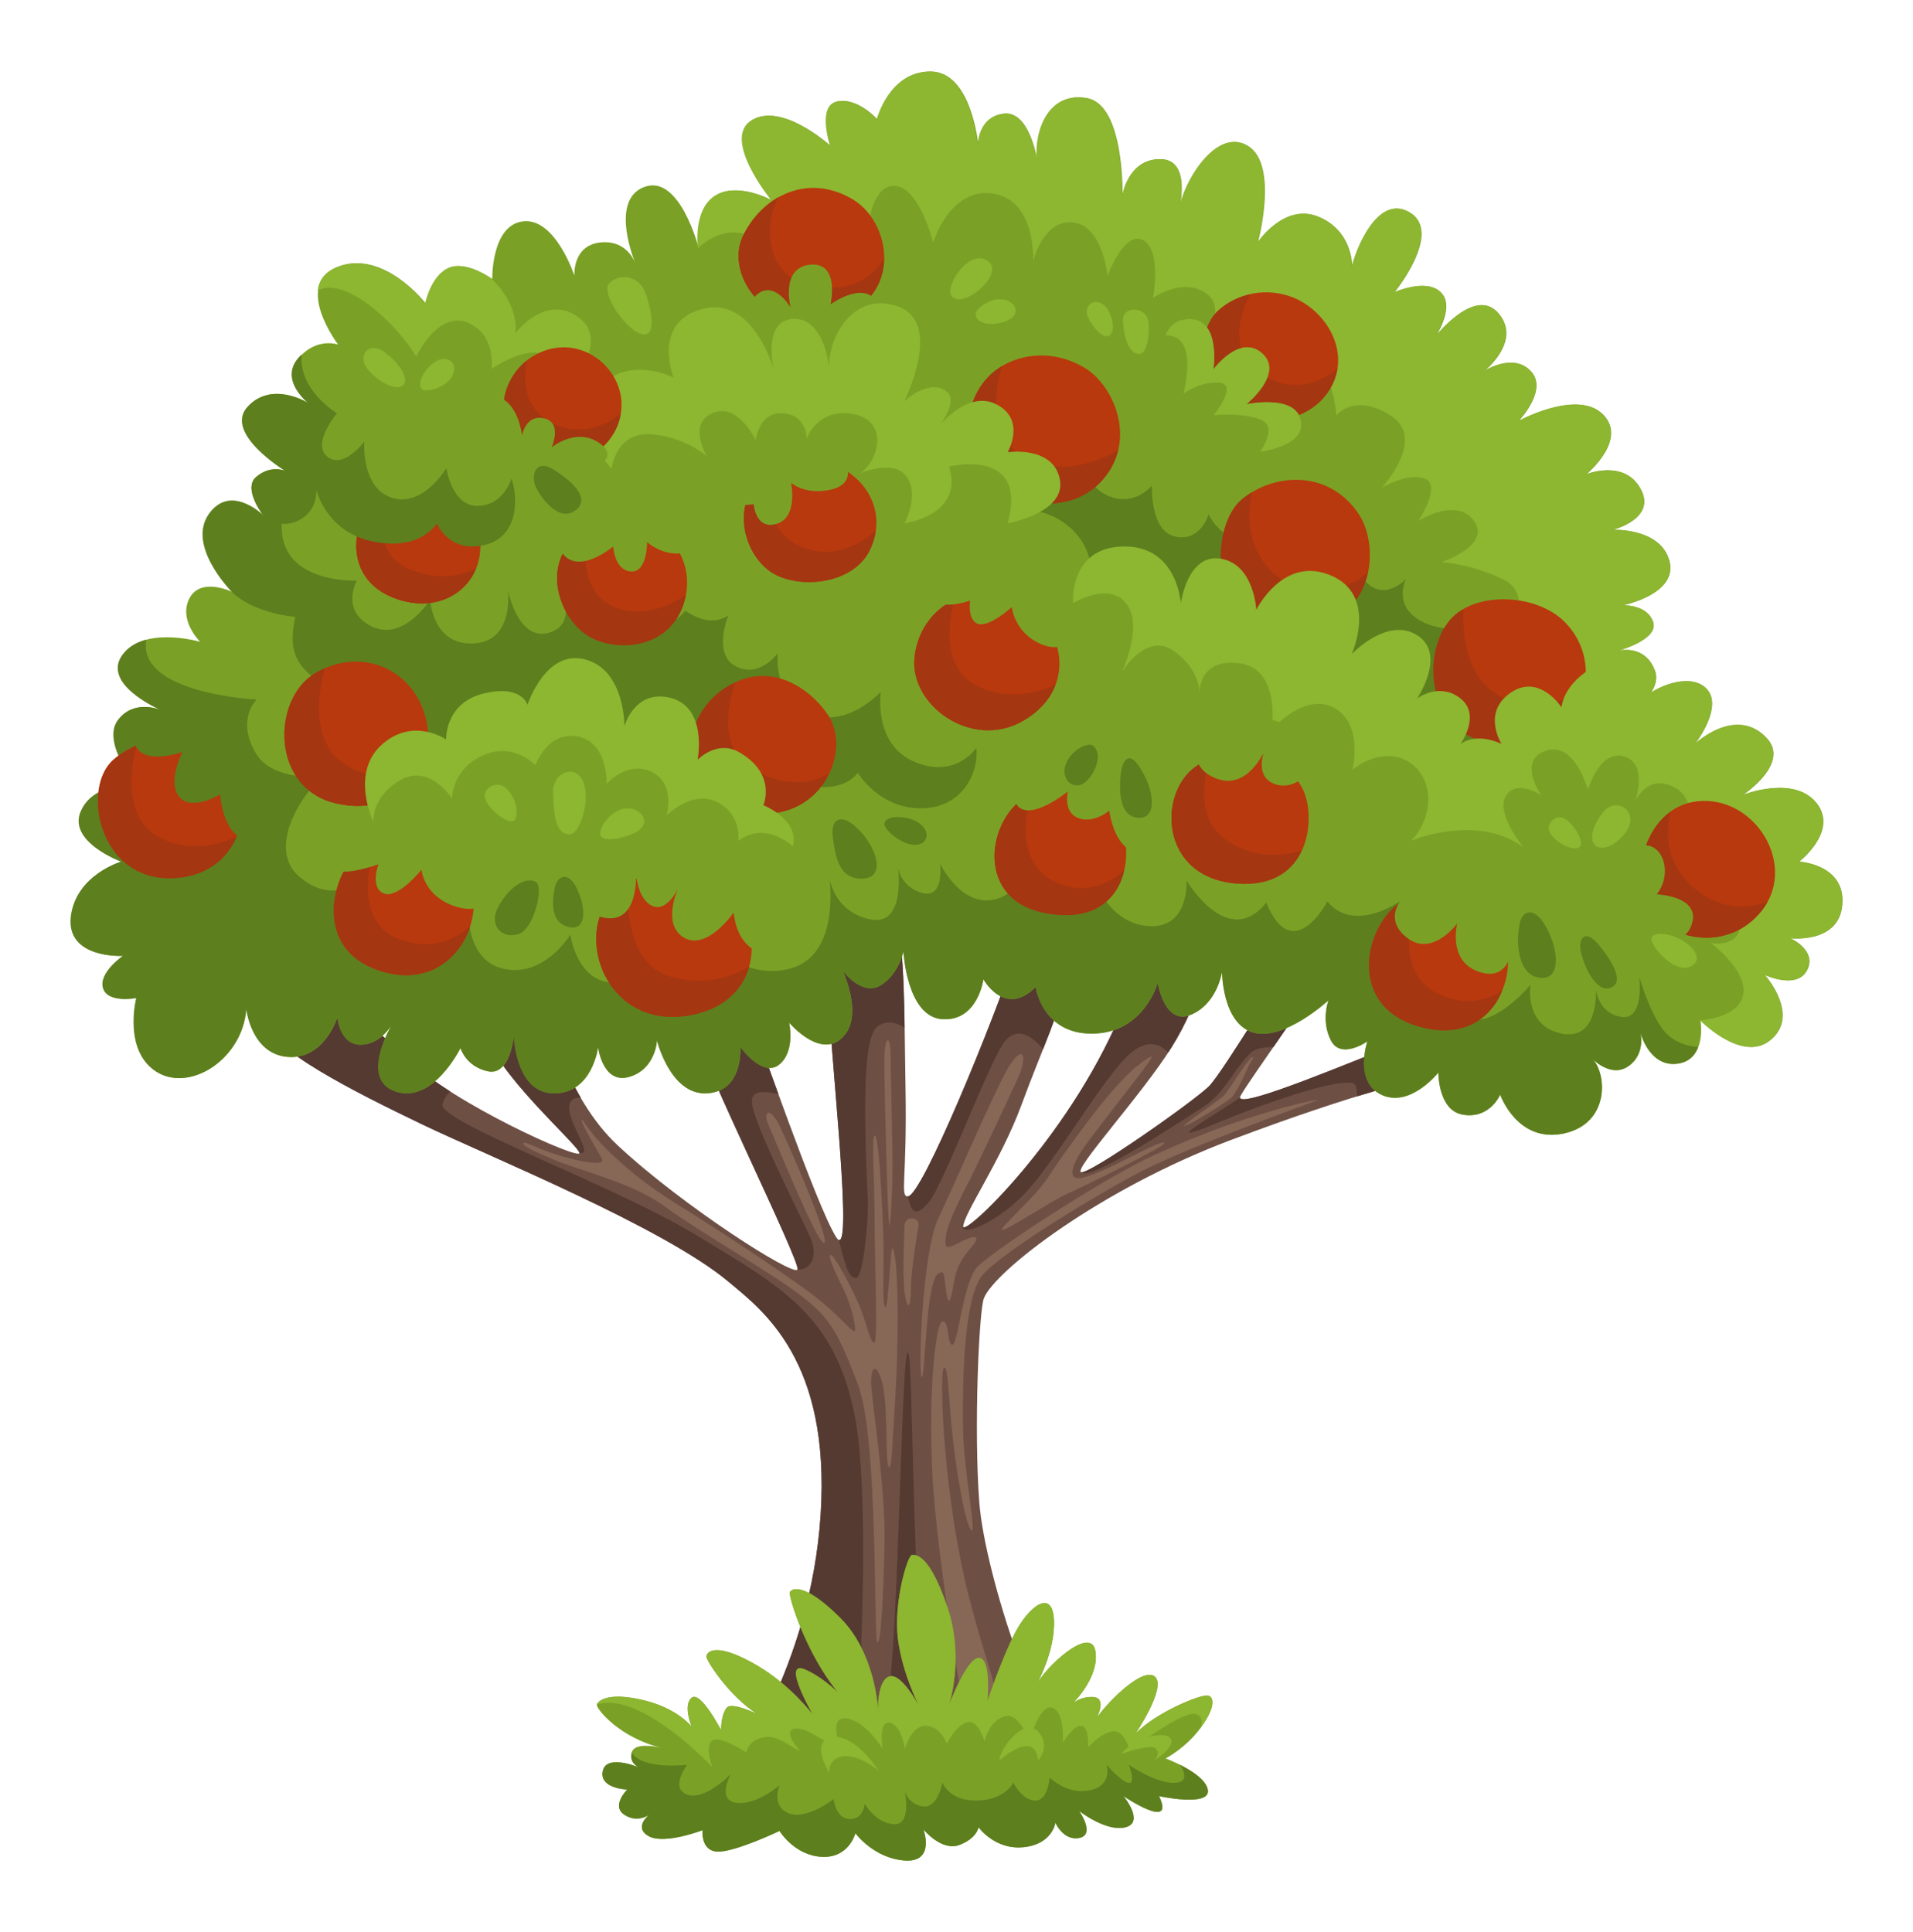 <?xml version="1.0" encoding="utf-8"?>
<!-- Generator: Adobe Illustrator 28.0.0, SVG Export Plug-In . SVG Version: 6.00 Build 0)  -->
<svg version="1.1" xmlns="http://www.w3.org/2000/svg" xmlns:xlink="http://www.w3.org/1999/xlink" x="0px" y="0px"
	 viewBox="0 0 2239.6 2262.2" style="enable-background:new 0 0 2239.6 2262.2;" xml:space="preserve">
<style type="text/css">
	.st0{fill:#6E4F44;}
	.st1{fill:#553A32;}
	.st2{fill:#876756;}
	.st3{fill:#7AA126;}
	.st4{fill:#8DB631;}
	.st5{fill:#5D7F1E;}
	.st6{fill:#B8390D;}
	.st7{fill:#A43611;}
</style>
<g>
	<g>
		<path class="st0" d="M1660.9,1264.1c0,0-65,12.3-219.5,70.5c-154.6,58.2-277.1,153.9-289.5,185.3c-5.9,15-11.9,154.8-5.4,239.2
			c6.5,84.4,71.8,283.2,115.8,305.3c44,22.1-56,55.9-187.2,63.7c-131.2,7.8-224.7-36.4-222.1-44.2c2.6-7.8,96.1-129.9,107.8-310.5
			c11.7-180.6-67.6-239.1-107.9-272.8c-76.6-64.1-280.9-146.8-359.3-184.5c-78.4-37.7-180-88.6-181.2-119.6
			c-1.2-31.1,48.2-48.7,48.2-48.7s66.3,42.3,117.6,93c51.3,50.7,200.9,118.2,200.1,109.1c-0.8-9.1-104-98.7-108.9-142.9
			c-4.9-44.2,70.4-20.8,70.4-20.8s22.2,97.6,83.1,154.6c76.4,71.4,207,154.6,210.7,145.5c3.7-9.1-114.5-246.7-117.1-274
			c-2.6-27.4,51.2-44.2,60.7-23.5c9.5,20.8,78.5,223.4,101.8,259.8c23.3,36.4-10.3-238.6-9.6-302.6c0.7-64,40.6-115,66-97.8
			c25.4,17.2,22.8,119.8,24.7,226.3c1.9,106.5-6.6,125.6,2.6,126.3c16.3,1.1,101.6-208.5,125.9-282.8c19.3-58.9,65-7.6,57.6,32.9
			c-7.5,40.5-24,71.4-50.5,143.1c-24,65.1-67.6,127.1-68,142c-0.3,13.2,121.4-101.5,183.6-247.2c47.9-112.4,67-117.6,89.4-101
			c22.4,16.6,5.8,82.8-29.3,138.7c-35.1,55.9-114.3,142-105.8,145.9c8.6,3.9,132.8-83.6,149.7-100.5
			c16.9-16.9,93.1-145.6,111.7-166.9c18.6-21.3,29,20.8,8.4,54.6c-20.6,33.8-83.8,120.5-83.8,125.4c0,14.1,143-47.4,181.1-61.1
			C1670.9,1210.1,1667.6,1263.3,1660.9,1264.1z"/>
		<path class="st1" d="M360.5,1147.7c0,0,66.3,42.3,117.6,93c12,11.8,29.3,24.6,48.9,37.1c-4,4.1-7.4,8.9-8.9,14.9
			c-5.2,20.8,198.4,93.5,298.4,154.2c100,60.6,160.5,93.5,184,209.6c21.3,105.3,3.8,409.6-8.3,469.8
			c-85.8-8.7-141.3-36.4-139.3-42.4c2.6-7.8,96.1-129.9,107.8-310.5c11.7-180.6-67.6-239.1-107.9-272.8
			c-76.6-64.1-280.9-146.8-359.3-184.5c-78.4-37.7-180-88.6-181.2-119.6C311.2,1165.3,360.5,1147.7,360.5,1147.7z"/>
		<path class="st1" d="M678.3,1349.8c-0.8-9.1-104-98.7-108.9-142.9c-4.9-44.2,70.4-20.8,70.4-20.8s11.5,50,40.3,99.4
			c-6.5-0.7-12.2,0.9-13.5,8.5C663.2,1313.4,696.7,1353.8,678.3,1349.8z"/>
		<path class="st1" d="M880.3,1287.4c-2.7,22.1,63.6,147.7,70.1,165.9c6.5,18.2-1.3,34.1-16.7,32.9c3.7-9.1-114.5-246.7-117.1-274
			c-2.6-27.4,51.2-44.2,60.7-23.5c3.9,8.5,17.6,47.1,34.1,92.5C896.7,1277.4,881.6,1276.4,880.3,1287.4z"/>
		<path class="st1" d="M1026.4,1202.6c-22.4,19.1-10.3,186.2-10.3,208.7c0,22.5-5.7,85.1-13.9,84.9c-7-0.2-10.7-5.7-20.1-44.4
			c16.6,4.4-13.5-245.2-12.8-305.7c0.7-64,40.6-115,66-97.8c19.5,13.2,22.5,77.3,23.7,154.7
			C1049,1196.9,1036.8,1193.7,1026.4,1202.6z"/>
		<path class="st1" d="M1062.7,1400.7c16.3,1.1,101.6-208.5,125.9-282.8c19.3-58.9,65-7.6,57.6,32.9c-4.7,25.4-12.9,47.1-25,77.5
			c-6.7-7.5-28.4-32.6-46.5-6.7c-18.2,26-71,167.1-87.5,186.2C1070.7,1426.9,1066.9,1417.9,1062.7,1400.7z"/>
		<path class="st1" d="M1311.3,1188.7c47.9-112.4,67-117.6,89.4-101c22.4,16.6,5.8,82.8-29.3,138.7c-1.2,1.9-2.6,3.9-3.8,5.9
			c-10.2-11-24.6-14.7-42.3-0.7c-31.2,24.7-90.9,131.2-127.3,167.6c-36.4,36.4-73.5,47.3-70.3,36.8
			C1127.5,1449.2,1249.2,1334.5,1311.3,1188.7z"/>
		<path class="st1" d="M1411,1294.4c-22.5,14.7-137.3,90.9-145.3,77.9c8.6,3.9,132.8-83.6,149.7-100.5
			c16.9-16.9,93.1-145.6,111.7-166.9c18.6-21.3,29,20.8,8.4,54.6c-9.4,15.4-27.5,41.6-44.5,66.2c-11,0.3-20.5,1.9-25.4,5.9
			C1449.2,1245,1433.5,1279.7,1411,1294.4z"/>
		<path class="st1" d="M1392,1325.6c0-3.5,41.6-27.7,59.8-40.7c0,14.1,143-47.4,181.1-61.1c38.1-13.7,34.8,39.5,28,40.3
			c0,0-22.4,4.3-71.8,19.4c-1.8-9.7,0-14.2-6.6-15.5c-21.6-4.4-102.2,24.8-130.8,36C1423.2,1315.2,1392,1329,1392,1325.6z"/>
		<path class="st1" d="M1000.5,1881.1c0,0,18.7,129.9,34.9,118.2c16.2-11.7,19.1-415.5,27.3-415.7c4-0.1,4.5,81.8,7.1,162.4
			c2.6,80.5,7.8,292.3,32.5,355.9c3.3,8.5,6.6,16.1,9.9,23c-12.1,1.2-24.5,2.2-37.2,3c-51.6,3.1-97.2-1.9-133.6-9.6
			C963,2064.4,1000.5,1881.1,1000.5,1881.1z"/>
		<path class="st2" d="M1103.1,1547.2c8.4-2.3,5.4,27,11.6,27.3c6.8,0.3,11.1-63,27-88.2c10.2-16.1,148.3-104.8,201.1-129.9
			c0,0,53.1-25.7,112.2-45.2c59.1-19.5,92.4-24.9,86.8-22.8c-40.7,15-160.3,58.8-210.4,85.5c-59.6,31.8-169,99.2-183.7,122.4
			c-20.2,32-21,129-20.2,177.1c0.7,48.1,16.4,124.7,9.5,118.2c-6.8-6.5-17.2-66.7-21.9-110.9c-4.7-44.2-5.1-85.3-10.3-78.8
			c-5.2,6.5-0.9,156.1,32.8,280c29.7,108.7,60.7,190.2,50.3,195.4c-10.4,5.2-37.7,14.3-46.3-13c-8.6-27.3-45-233.8-50.2-341.2
			C1086.8,1626,1095.7,1549.2,1103.1,1547.2z"/>
		<path class="st2" d="M1461.3,1248.9c0,0-12.6,29.9-19.9,36.4c-7.4,6.5-52.8,34.6-55,32.9c-2.2-1.7,42-29.9,47.6-36.8
			c5.6-6.9,27.3-41.6,31.6-43.3C1470,1236.4,1464.3,1242,1461.3,1248.9z"/>
		<path class="st2" d="M1335.3,1256.7c0,0-57.2,73.6-66,86.2c-8.8,12.6-18.7,30.4-11.1,35.5c13.4,8.9,104.2-48,104.8-40
			c0.3,4.4-97.9,52.5-113.9,59.5c-16,6.9-72.3,44-75.8,41.9c-3.5-2.1,38.6-38.2,52.8-60.1c12.6-19.4,72.3-106,105.2-131.6
			C1353.2,1231.1,1353,1233.2,1335.3,1256.7z"/>
		<path class="st2" d="M1192.6,1260.2c-4.7,11.1-45.8,98.2-56.2,119s-34.4,63.8-28.6,79.7c2.4,6.6,35.7-19.1,35.1-7.8
			c-0.4,6.7-20.5,20.1-25,45c-4,22.1-7.2,41.4-10.7,12.1c-2.3-18.8-2-20-8.1-17.5c-15.6,6.3-15.8,125.8-20.1,121.5
			c-4.3-4.3,0.8-146.8,19.5-185.8c17.5-36.4,59-133.9,79.2-171.6C1195,1222.5,1204.7,1231.6,1192.6,1260.2z"/>
		<path class="st2" d="M1042.7,1234.9c0,15.6,2.1,103.3,2.2,127.3c0.1,24-1.8,72.7-3.7,72.3c-1.9-0.4-6.2-165.8-5.8-195.1
			C1035.8,1210.2,1042.7,1212.2,1042.7,1234.9z"/>
		<path class="st2" d="M1075.4,1434.9c0,0-8.9,50-8.9,74c0,24-4.5,26-7.5,4.5c-2.9-21.4,0-74.7,0-78.6
			C1059.1,1422.6,1077.2,1424.7,1075.4,1434.9z"/>
		<path class="st2" d="M1045.2,1461.5c7.2,13,6.8,114.3,3.1,171.5c-3.7,57.2-3.9,89-8,84.4c-4.1-4.5-0.3-76-8-100.7
			c-7.8-24.7-13.6-13.6-12.3,6.5c1.3,20.1,16.8,122.1,15.6,181.9c-1.3,59.8-4,119.7-8.5,117.7c-4.5-1.9,1.4-238.6-22.6-301.6
			c-24-63-33.1-77.9-66.3-103.9c-33.1-26-122.1-76.6-159.8-104.6c-37.7-27.9-100-42.2-129.3-54.6c-29.2-12.3-37.7-17-36.4-19.9
			c1.3-2.9,17.8,8.2,48.8,16.6c31,8.4,46,8.4,43.4,2.6c-2.6-5.8-24.7-41.6-24-46.1c0.6-4.5,5.2,13,40.3,44.8
			c35.1,31.8,57.2,44.8,90.3,65.6c33.1,20.8,99.1,64.1,134.2,89.9c36.1,26.5,49.4,46.8,54.6,46.8c2.9,0-2.4-26.6-11.4-45.9
			c-7-14.8-20.1-39.9-16.7-43.3c2.6-2.6,21.4,31.6,32,55c10.7,23.6,12.6,43.9,19.1,48.1c4.8,3.1,0.6-101.2,0.6-146
			c0-44.8-3.9-95.4,0-96.8c4.4-1.5,8.2,60.8,10.1,114c1.5,42-2,85.9,2.7,86.7C1040.2,1531,1042.4,1456.6,1045.2,1461.5z"/>
		<path class="st2" d="M913.5,1319.9c15.9,33.4,59.8,136.4,51.1,135.5c-8.7-0.9-56.7-120.2-64.5-137.2
			C892.3,1301.3,901,1293.5,913.5,1319.9z"/>
	</g>
	<g>
		<path class="st3" d="M144.4,1119.2c0,0-28.6,19.5-23.4,37.6c5.1,18.2,38.9,11.7,38.9,11.7s-13.7,52.3,15.6,80.1
			c38.1,36.5,109.2-4.7,113.1-68.4c0,0,5.1,53.3,48.1,57.2c42.9,3.9,58.5-46.8,58.5-46.8s2.6,33.8,28.5,32.5
			c17.5-0.9,29.1-14,34.8-22.6c-9.9,18-31.2,64.7,4.2,77.2c44.2,15.6,76.6-50.7,76.6-50.7s6.5,22.1,32.5,27.4
			c26,5.1,29.9-42.9,29.9-42.9s1.3,68.4,46.8,68.6c45.5,0.2,51.9-54.4,51.9-54.4s5.3,44.2,36.4,35.1c31.2-9.1,32.5-42.9,32.5-42.9
			s15.6,64.5,58.5,62.2c42.9-2.3,38.9-54.4,38.9-54.4s26.1,36.4,45.5,20.8c19.5-15.6,11.7-49.3,11.7-49.3s33,39.4,58.5,20.7
			c30.7-22.3,6.1-77.3,4.1-81.6c2.1,2.8,22.8,29.1,43.3,18c21.5-11.7,28.1-40.2,28.1-40.2s3.9,76.6,45.5,79.2
			c41.5,2.7,48.1-46.8,48.1-46.8s24.7,45.5,61,9.1c0,0,7.8,55.9,67.6,54.6c59.7-1.3,75.3-59.7,75.3-59.7s7.8,50.6,38.9,37.6
			c31.2-13,36.5-50.6,36.5-50.6s0,61,36.4,71.4c36.4,10.4,88.3-37.8,88.3-37.8s-9.1,23.4,2.6,46.8c11.7,23.4,42.9,1.4,42.9,1.4
			s-16,46.8,16,62.3c32.6,15.8,64.8-23,67.1-25.8c0,2,0.4,44.1,28.2,49.2c31.9,5.8,44.2-23.4,44.2-23.4s19.9,57.2,74.5,45.5
			c53.2-11.5,50.7-68.6,33.8-87.1c5,4.9,23.7,20.7,41.5,8.5c18.8-13,15.3-34.8,14.4-38.9c1.6,5.5,12.9,40.5,44.1,35.7
			c33.8-5.3,26-50.7,26-50.7s48.3,49.5,81,23.9c36.5-28.5-3.7-74.9-5.5-76.9c2.7,1.2,38.9,17.1,49.9-6.7
			c10.6-22.8-20.2-36.4-20.2-36.4s61.1,7.4,61.1-44.2c0-42.8-50.7-45.4-50.7-45.4s44.3-34.3,22.1-66.3c-24.6-35.5-83.8-13.4-88-11.8
			c3.4-2.3,54.6-37.3,28.3-66.2c-34.4-37.5-80.2,2.7-84.2,6.3c2.7-3.6,32.4-43.6,13.8-64c-15-16.4-45.2-8.7-65.6,4.2
			c5-7.5,8.2-16.4,4.8-25.8c-10.9-29.6-38.8-24.4-42.8-23.5c4.9-1.4,47.2-14,40.6-33.6c-6.9-20.8-35.4-19.5-35.4-19.5
			s64.9-13,54.5-52c-10.4-38.9-66.2-36.4-66.2-36.4s51.9-13,32.4-48.1c-18.1-32.9-58.1-18.9-63.1-17.1c4.7-4.1,47.2-41.7,19.1-69.9
			c-28.6-28.6-92.7,4.4-98.4,7.5c3.4-3.9,33.6-37.4,13.9-58.2c-19.6-20.9-51.1-2.1-54.2-0.2c3.9-3.2,42.7-36.4,16.6-67.2
			c-25.4-30.3-67.6,19.3-73.4,26.4c3.4-5.5,21.3-35.8,5.8-51.1c-16.8-17-54.5,0-54.5,0s57.2-70.2,18.1-93.5
			c-38.9-23.4-64.9,49.3-67.5,63.6c0,0,1.3-41.6-39-58.5c-40.2-16.8-71.4,29.9-71.4,29.9s24.7-91-11.7-113.1
			c-34-20.7-70.3,33.7-79.2,68.5c2.8-15.7,6.3-53-23.5-53c-37.6,0-44.1,42.9-44.1,42.9s2.6-106.5-41.6-114.3
			c-44.2-7.8-61,36.4-58.5,71.4c0,0-9.1-57.2-38.9-53.2c-29.9,3.9-29.9,36.4-29.9,36.4s-7.8-85.8-55.9-85.8s-62.3,55.9-62.3,55.9
			s-23.4-26-46.8-20.8c-22.6,5-8.9,48.8-8,51.9c-2.9-2.7-58-51.3-92.1-29.8c-34.3,21.5,20.6,90.1,23.3,93.4
			c-1.6-0.8-40.7-21.6-66.1-5c-26,16.8-19.5,61-19.5,61s-22.1-87-63.6-71.4c-37.8,14.1-15.7,76.1-11.2,87.6
			c-2.8-6.3-13.6-25.8-40.8-22.6c-32.5,3.9-29.8,38.9-29.8,38.9s-22.1-67.6-59.7-63.7c-37.8,4-36.5,67.6-36.5,67.6
			s-29.8-22.1-50.6-13c-20.8,9.1-27.2,41.6-27.2,41.6s-49.3-63.7-102.7-42.9c-53.3,20.8,0,91,0,91s-26-9.1-46.8,16.8
			c-19.8,24.7,9.8,49.6,12.7,51.9c-3.2-2-43.8-26-71.2,4c-27.6,30.2,39.5,72.4,44,75.2c-2-0.8-17.8-6.7-33.6,6.7
			c-0.7,0.6-1.3,1.2-1.8,1.9c-13.1,15,10.9,44.9,10.9,44.9s-39-40.2-65-2.6c-25.1,36.5,24.1,87.7,27.1,90.8
			c-0.5-0.1-2.1-0.8-2.1-0.8l-1.2-0.5l-3.7-1.4c-11.6-3.9-34-8.3-43.5,10.5c-12.3,24.7,10.5,48.3,12.7,50.6
			c-4.1-1.1-66.8-18.2-90.7,15.7c-22.3,31.8,34.1,59.3,44.9,64.1c-7.1-2.7-33.3-10.5-50,12.2c-19.5,26.4,23.4,78.3,23.4,78.3
			s-49.3-9.1-66.3,27.2c-16.8,36.5,46.8,59.9,46.8,59.9s-53.2,15.6-58.5,64.9C78.1,1123.1,144.4,1119.2,144.4,1119.2z"/>
		<path class="st4" d="M371.9,340.1c1.4-11.4,7.7-21.6,23.2-27.7c53.3-20.8,102.6,42.9,102.6,42.9s6.5-32.5,27.3-41.6
			c20.8-9.1,50.7,13,50.7,13c33.8,32.5,27.6,63.4,27.6,63.4s36-47.8,75-17.9c39,29.9-19.8,90.9-19.8,90.9
			c0-90.3-82.9-31.2-82.9-31.2s3.6-30-15.5-46.3c-41.6-35.4-72.8,32-72.8,32s-13.8-24.3-41-48.7
			C394.9,322.9,373.6,339.9,371.9,340.1z"/>
		<g>
			<path class="st5" d="M971.2,1028.7c-0.5-2.7-0.6-4.3-0.6-4.3S970.8,1026,971.2,1028.7z"/>
			<path class="st5" d="M141.7,1008.8c0,0-63.7-23.4-46.8-59.8c16.9-36.4,66.3-27.3,66.3-27.3s-42.9-52-23.4-78.4
				c18.1-24.5,47.2-13.3,51.4-11.5c-5.6-2.4-69.8-31.2-46.2-64.7c6.9-9.8,17.2-15.3,28.2-18.2c-10.7,63.7,129.3,70.1,129.3,70.1
				s-25.2,23.9,0,64.5c18.8,30.3,75,26.4,75,26.4c-39.8,42.4-54.9,91.2-25.1,116.5c43.5,37,77.1-0.9,77.1-0.9s-22.1,44.2,15.7,68.8
				c37.8,24.7,105.1-29.9,105.1-29.9s-3.9,61.1,42.9,70.2c46.8,9.1,76.6-40.3,76.6-40.3s6.5,52,46.8,56.1
				c40.3,4.1,62.4-26.2,62.4-26.2l67.6-13c0,0,27.3,33.8,76.6,23.8c56.9-11.5,52.3-87.8,50-106.5c2,10.9,10.7,39.3,46.2,47.6
				c44.2,10.4,33.8-61.1,33.8-61.1s2.6,23.4,28.6,30.5c26,7.1,20.8-34.3,20.8-34.3s24.7,52,65,41.6c40.3-10.4,32.5-63.2,32.5-63.2
				l76.6,25.6c0,0,16.9,63.7,67.6,68.9c50.7,5.2,46.8-53.3,46.8-53.3s48.3,82.4,93.4,25.9c30.9,75.7,71.5-1.2,71.5-1.2
				c31.2,37.7,84.4,0,84.4,0c-7.8,53.3,22.1,79.2,22.1,79.2s10.4,27.3,46.1,53.3c35.7,26,85.1-35.1,85.1-35.1s-7.8,48.1,36.4,57.2
				c44.2,9.1,40.3-52,40.3-52s2.6,28.6,29.9,32.5c27.3,3.9,20.8-46.8,20.8-46.8s11.7,40.3,27.3,61.1c15.6,20.8,41.7,20.8,41.7,20.8
				c-3.4,9.2-10.2,17.5-23.5,19.5c-33.8,5.2-44.2-36.4-44.2-36.4s6.5,25.3-14.3,39.6c-20.8,14.3-42.9-9.7-42.9-9.7
				c18.2,16.9,22.1,76.6-32.5,88.3c-54.6,11.7-74.5-45.5-74.5-45.5s-12.2,29.2-44.2,23.4c-28.6-5.2-28.1-49.4-28.1-49.4
				s-33.3,42.4-67.1,26c-32-15.6-16-62.4-16-62.4s-31.2,22.1-42.9-1.3c-11.7-23.4-2.6-46.8-2.6-46.8s-52,48.1-88.3,37.7
				c-36.4-10.4-36.4-71.4-36.4-71.4s-5.2,37.7-36.4,50.7c-31.2,13-39-37.7-39-37.7s-15.6,58.5-75.3,59.8
				c-59.8,1.3-67.6-54.6-67.6-54.6c-36.4,36.4-61.1-9.1-61.1-9.1s-6.5,49.4-48.1,46.8c-41.6-2.6-45.5-79.2-45.5-79.2
				s-6.5,28.6-28.1,40.3c-21.6,11.7-43.4-18.2-43.4-18.2s28.1,58.5-3.9,81.8c-25.5,18.6-58.5-20.8-58.5-20.8s7.8,33.8-11.7,49.4
				c-19.5,15.6-45.5-20.8-45.5-20.8s3.9,52-39,54.3c-42.9,2.4-58.5-62.1-58.5-62.1s-1.3,33.8-32.5,42.9
				c-31.2,9.1-36.4-35.1-36.4-35.1s-6.5,54.6-52,54.3c-45.5-0.2-46.8-68.6-46.8-68.6s-3.9,48.1-29.9,42.9s-32.5-27.3-32.5-27.3
				s-32.5,66.3-76.6,50.7c-35.4-12.5-14.1-59.1-4.2-77.2c-5.7,8.6-17.3,21.7-34.8,22.6c-26,1.3-28.6-32.5-28.6-32.5
				s-15.6,50.7-58.5,46.8c-42.9-3.9-48.1-57.2-48.1-57.2c-3.9,63.7-74.9,104.8-113,68.4c-29.2-27.9-15.6-80.1-15.6-80.1
				s-33.8,6.5-39-11.7c-5.2-18.2,23.4-37.7,23.4-37.7s-66.3,3.9-61.1-45.5C88.5,1024.4,141.7,1008.8,141.7,1008.8z"/>
		</g>
		<path class="st4" d="M836.7,229.3c26-16.9,66.3,5.2,66.3,5.2s-58.5-71.4-23.4-93.5c35.1-22.1,92.2,29.9,92.2,29.9
			s-15.6-46.8,7.8-52c23.4-5.2,46.8,20.8,46.8,20.8s14.3-55.9,62.4-55.9c48.1,0,55.9,85.7,55.9,85.7s0-32.5,29.9-36.4
			c29.9-3.9,39,53.3,39,53.3c-2.6-35.1,14.3-79.2,58.5-71.5c44.2,7.8,41.6,114.3,41.6,114.3s6.5-42.9,44.2-42.9
			c29.8,0,26.3,37.3,23.5,52.9c8.8-34.8,45.1-89.2,79.1-68.5c36.4,22.1,11.7,113,11.7,113s31.2-46.8,71.4-29.9
			c40.3,16.9,39,58.5,39,58.5c2.6-14.3,28.6-87,67.6-63.7c39,23.4-18.2,93.5-18.2,93.5s37.7-16.9,54.6,0s-6.5,52-6.5,52
			s46.8-59.8,74-27.3c27.3,32.5-16.9,67.6-16.9,67.6s33.8-22.1,54.6,0c20.8,22.1-14.3,58.5-14.3,58.5s68.9-37.7,98.7-7.8
			c29.9,29.9-19.5,70.2-19.5,70.2s44.2-18.2,63.7,16.9c19.5,35.1-32.5,48.1-32.5,48.1s55.9-2.6,66.3,36.4c10.4,39-54.6,52-54.6,52
			s28.6-1.3,35.5,19.5c6.9,20.8-41.1,33.8-41.1,33.8s31.6-8.6,43.3,23.4c3.4,9.3,0.3,18.3-4.7,25.7c-39.9,25.5-77.5,46.3-120,60.1
			l-45.5-123.5c0,0,29.9-50.7-6.5-68.9c-36.4-18.2-72.7-20.8-72.7-20.8s58.5-19.5,37.7-48.1c-20.8-28.6-65,0-65,0
			s27.3-41.6,7.8-49.4c-19.5-7.8-50.7,10.4-50.7,10.4s53.3-57.2,10.4-84.4c-42.9-27.3-63.7,0-63.7,0s-1.3-67.6-55.9-85.7
			c-54.6-18.2-103.9,9.1-103.9,9.1s35-46.8,7.7-66.3c-27.3-19.5-62.4,5.2-62.4,5.2s10.4-55.9-11.7-67.6
			c-22.1-11.7-41.6,41.6-41.6,41.6s-5.4-58.5-40.4-62.4c-35-3.9-46.7,45.5-46.7,45.5s3.9-71.4-46.8-79.2
			c-50.7-7.8-70.2,57.2-70.2,57.2s-16.9-67.6-46.8-66.3c-29.9,1.3-31.2,66.3-31.2,66.3s-25-49.5-63.7-37.7
			c-32.5,10-33.8,67.6-33.8,67.6s-40.3-75.3-100-23.4c0,0-0.2-2.8-0.6-7.6C816.1,269.4,817.4,241.9,836.7,229.3z"/>
		<path class="st5" d="M271.5,693c0.1,0.1,20.4,23.4,74.1,29.3c-2.6,14.9-8.4,39.6,9.7,60.1c40,45,87.9,6.2,87.9,6.2
			s11.2,75,58,87.1c46.8,12.2,150.8-27.6,154.3-32c3.4-4.3,130.5,49.8,134,52c3.5,2.1,65,36.1,73.7,36.9
			c8.7,0.9,51.1-21.7,51.1-21.7s63.1,27.7,90-6.1c0,0,22.8,38.8,68.7,41.4c54.4,3.2,73.5-43.8,70-70.6c0,0-24.2,37-72.7,16.2
			c-48.5-20.7-39.1-81.9-39.1-81.9s-40.7,44.7-84.1,24.8c-43.3-20-36.4-70.2-36.4-70.2s-21.6,30.3-49.3,15.6
			c-26.7-14.1-9.9-56.5-8.8-59.6c-2,1.5-20.6,15.2-50.2-5.4c0,0-26,33-58,13.9c-32-19.1-39.9-49.3-39.9-49.3s-6.1,24.2-47.6,11.2
			c0,0,19.9,41.6-15.7,50.3c-32.4,7.9-44.5-41.2-46.5-49.8c0.8,8.8,4.2,59.5-40,61.9c-48.5,2.7-51.1-51.1-51.1-51.1
			s-31.2,49.5-68.5,31.2c-37.2-18.2-17.3-53.7-17.3-53.7s-91.2,4.6-88-66.6c1.3-30.2-13.6-45.5-31.5-53.2
			c-13.1,15,10.9,44.9,10.9,44.9s-39-40.2-65-2.6C219.2,638.7,268.4,689.9,271.5,693z"/>
		<path class="st5" d="M1195.7,598.3c3.9-13.1,8.7-44.2,8.7-44.2c58.9,17.3,68.8-19.5,68.8-19.5s-7.8,31.2,23.4,45.5
			c31.2,14.3,52-11.7,52-11.7s-2.6,53.3,27.3,59.8c29.9,6.5,39-26,39-26s13,27.3,37.7,29.9c24.7,2.6,36.4-29.9,36.4-29.9
			s-5.2,29.9,19.5,45.5c24.7,15.6,72.7-7.8,72.7-7.8s-2.6,22.1,19.5,42.9c22.1,20.8,45.5-5.2,45.5-5.2s-13,24.7,7.8,42.9
			c20.8,18.2,52.6,15.6,52.6,15.6l33.2,123.4l-22.1,36.4l-32.5-32.5l-49.4-39l-179.2-47.1c0,0-85.8-77.6-136.5-102.3
			c-10.4-5.1-29.3,0.6-43.1-1.5C1280.6,628,1232.7,592.6,1195.7,598.3z"/>
		<g>
			<path class="st6" d="M496.7,834.8c19.6,60.1-26.4,123.5-103.2,105.9C316.6,923.1,318,818.1,369.3,788
				C420.6,758,479.1,780.7,496.7,834.8z"/>
			<path class="st7" d="M369.3,788c3.7-2.2,7.5-4,11.2-5.6c-0.7,2.2-24.6,77.3,19.7,110.1c38.9,28.8,82.3,10.6,93.3,5.2
				c-15,32.6-51.3,54.1-100.1,42.9C316.6,923.1,318,818.1,369.3,788z"/>
		</g>
		<path class="st3" d="M560.1,952.5c-12.7-56.3-62.9-88.3-93.4-63.2c-30.5,25.1-29.4,73.5-29.4,73.5s99.4,23.5,102.9,23.5
			C543.7,986.3,560.1,952.5,560.1,952.5z"/>
		<g>
			<g>
				<path class="st6" d="M997,232.6c47.8,27.3,60.2,116.5-18.6,139.8c-78.8,23.4-129.9-49.8-109.1-94.8
					C890,232.6,942.4,201.4,997,232.6z"/>
				<path class="st7" d="M869.2,277.6c9.1-19.7,24.2-36.7,42.9-47.1c-13.8,18.4-24.6,91.8,38.3,104.2c56.7,11.2,79.3-22.7,84.6-32.4
					c-0.2,29.2-16.6,58.1-56.7,70C899.5,395.8,848.4,322.6,869.2,277.6z"/>
			</g>
			<path class="st3" d="M995.7,381.5c0,0,47-0.7,31-27.7c-15.4-26-54.4,2.6-54.4,2.6s11.5-49.7-23.7-46.5c-35.2,3.2-23.1,50-23.1,50
				s-24.2-41.6-47.6-5.2C854.5,391.1,936.8,394.5,995.7,381.5z"/>
		</g>
		<g>
			<path class="st6" d="M1269.2,430.3c32,18.6,58.9,75.8,29.4,121.2c-38.1,58.8-119.9,40.8-147.9,3.5c-27.9-37.3-21-92.9,13.6-120.4
				C1188.7,415.4,1229.4,407,1269.2,430.3z"/>
			<path class="st7" d="M1150.8,555c-27.9-37.3-21-92.9,13.6-120.4c2.7-2.1,5.7-4.1,8.7-6c-0.1,0.4-26.4,75.3,24.8,105.8
				c50.9,30.3,110.1-6.4,111-6.9c-2,8.2-5.3,16.3-10.3,24C1260.5,610.3,1178.7,592.3,1150.8,555z"/>
		</g>
		<g>
			<path class="st6" d="M1589.8,600.5c29.3,42.2,17.5,141.3-84.6,133.3c-94.4-7.5-86.5-118.3-52.3-148.2
				C1486.9,555.7,1552.7,547.1,1589.8,600.5z"/>
			<path class="st7" d="M1452.8,585.6c3.7-3.2,7.8-6.2,12.2-8.9c-2.2,13.2-12.2,67.6,33.8,100.7c40.4,29.1,93.3,5.5,102.8-8
				c-7.4,36.3-36,69.1-96.4,64.3C1410.8,726.3,1418.7,615.4,1452.8,585.6z"/>
		</g>
		<g>
			<path class="st6" d="M550.4,595.9c2.8,4.4,5.2,9.3,7,14.7c22.8,66.7-36.1,116.2-100.5,87.8c-36.8-16.3-44.8-50.1-37.4-79.1
				C463.2,625.4,506.8,621.2,550.4,595.9z"/>
			<path class="st7" d="M446.6,614.9c0.9,19.1,7.5,39.9,29.5,50.1c45.8,21.3,80.7,0.6,81.5,0c-13.8,35.2-55.9,53.1-100.6,33.3
				c-40.9-18.1-46.2-57.9-34.2-88.6C430.5,612,438.4,613.7,446.6,614.9z"/>
		</g>
		<g>
			<path class="st6" d="M1830.5,726.9c52.4,50.3,23.4,145.1-65,145.1c-100.3,0-103.9-115-62.6-151.6
				C1734.7,692.3,1799.3,696.9,1830.5,726.9z"/>
			<path class="st7" d="M1703,720.4c3.1-2.7,6.5-5,10.1-7.1c-0.9,19.7,0.2,75.7,38.6,99.4c43.2,26.7,98.9-0.1,101.2-1.2
				c-9.8,33.1-39.9,60.5-87.4,60.5C1665.3,871.9,1661.6,756.9,1703,720.4z"/>
		</g>
		<g>
			<path class="st4" d="M1404.4,812.6c0,0,0-1,0-2.7C1404.5,811.7,1404.4,812.6,1404.4,812.6z"/>
			<path class="st4" d="M1256.3,706.2c0,0-5.2-65.1,58.5-66.4c63.7-1.3,67.6,66.4,67.6,66.4s7.8-58.6,46.8-52.1
				c39,6.5,41.6,59.8,41.6,59.8s31.2-63.7,87-40.3c55.9,23.4,24.7,92.2,24.7,92.2s41.6-44.2,76.6-22.1c35.1,22.1,0,74,0,74
				s26-19.5,50.7,0c24.7,19.5,0,53.3,0,53.3c20.8-14.3,48.1,0,48.1,0s-23.4-36.4,10.4-59.8c33.8-23.4,59.8,16.9,59.8,16.9
				s1.3-28.6,41.6-49.4c40.3-20.8,62.8,32.2,62.8,32.2c20.3-12.9,50.6-20.5,65.6-4.2c19.4,21.3-14.1,64.2-14.1,64.2
				s48.5-45.8,84.4-6.5c27.3,29.9-28.6,66.3-28.6,66.3s62.8-25.1,88.3,11.7c22.2,32-22.1,66.3-22.1,66.3s50.7,2.6,50.7,45.5
				c0,51.5-61.1,44.2-61.1,44.2s30.8,13.5,20.1,36.4c-11.5,24.7-50,6.5-50,6.5s42.9,48,5.6,77.1c-28,21.9-67.3-11.1-78.1-21
				c-1.7-1.7-2.9-2.8-2.9-2.8s39.4-2.2,48.9-24.7c12.6-29.9-36.4-65.8-36.4-65.8s29.4,5.2,33.8-16.5c5.3-26.7-42.4-24.2-42.4-24.2
				s31.6-11.4,34.8-34.8c6.7-49.2-55.6-48.3-55.6-48.3s17.3-43.3-13.9-58.9c-31.2-15.6-45,16.5-45,16.5s14-41-10-51.1
				c-30.7-13-45.5,37.7-45.5,37.7s-15.6-57.2-49.4-45.5c-33.8,11.7-5.2,52-5.2,52s-29.9-19.5-41.6,1.3
				c-11.7,20.8,20.8,59.8,20.8,59.8c-54.6-40.3-131.3-7.8-131.3-7.8c31.1-33.8,23.4-80.5-7.7-94.8c-31.2-14.3-61.1,11.7-61.1,11.7
				s13-54.6-22.1-72.7c-35.1-18.2-72.7,26-72.7,26s11.7-71.4-37.7-77.9c-41.9-5.5-46.4,24.5-46.7,33.7c-0.3-7.4-3.5-29-29.9-48
				c-32.5-23.4-61.1,24.7-61.1,24.7s26-54.6,5.2-80.4C1297.9,680.4,1256.3,706.2,1256.3,706.2z"/>
		</g>
		<path class="st3" d="M1179.8,630.8c0,0,40.4-20.7,15.9-62.1c-24.5-41.5-90.4-49.5-99.9-18.2
			C1086.3,581.8,1136.5,652.2,1179.8,630.8z"/>
		<path class="st4" d="M1179.7,612.6c0,0,68.9-12,61.1-51.5c-7.8-39.5-61.1-31.7-61.1-31.7s22.1-37.7-13-55.9
			c-35.1-18.2-70.2,28.6-70.2,28.6s29.9-33.8,9.1-45.5c-20.8-11.7-46.8,13-46.8,13s45.5-90.9-6.5-110.4
			c-52-19.5-81.8,33.8-81.8,70.1c0,0-5.2-57.2-41.6-55.9c-36.4,1.3-23.4,58.5-23.4,58.5s-23.4-85.7-83.1-70.2
			c-59.8,15.6-33.8,80.5-33.8,80.5s-52-27.3-88.3,11.7c-36.4,39,15.6,94.8,15.6,94.8s5.2-42.9,45.5-40.3c40.3,2.6,66.3,26,66.3,26
			s-23.4-37.9,6.5-50.8C864,471,884.6,515,884.6,515s4.1-31.2,28.8-31.2c31.8,0,30.9,30,30.9,30s11.3-32.5,47.1-30
			c50.7,3.5,39,54.7,15.6,70.3c0,0,36.1-15.7,52,1.3c19.5,20.8,0,57.2,0,57.2s70.2-9.1,52-66.3
			C1110.8,546.3,1204.4,522.9,1179.7,612.6z"/>
		<g>
			<path class="st5" d="M300.2,558c16.9-14.3,33.8-6.5,33.8-6.5s-72.7-44.2-44.2-75.3c28.6-31.2,71.4-3.9,71.4-3.9s-33.8-26-13-52
				c1.6-2,3.3-3.8,5-5.4c-4.1,41.8,41.3,69,41.3,69s-30.3,35.6-11.3,50.8c19.1,15.2,43.3-17.8,43.3-17.8s-4.3,53.7,32,65.8
				c36.4,12.1,64.1-34.6,64.1-34.6s6.1,44.2,36.4,44.2c30.3,0,39.8-32,39.8-32c6.1,15.6,12.2,67.8-32,77.9
				c-41.6,9.5-55.4-25.5-55.4-25.5s-18.5,33-75.3,21.2c-54.6-11.3-65.8-60.6-65.8-60.6s2.7,26.6-24,37.5c-20.8,8.4-37-5.8-37-5.8
				S283.3,572.3,300.2,558z"/>
			<path class="st5" d="M309.3,604.8c0,0-7.2-5.3-17.5-12.9C302.1,597.3,309.3,604.8,309.3,604.8z"/>
		</g>
		<g>
			<g>
				<path class="st6" d="M1512.7,347.9c39.2,14.8,70.1,64.2,44.6,107.1c-25.5,42.9-86.5,46.2-119,23.2
					c-35.7-25.3-38.3-87.2-14.6-112C1441.1,347.9,1475.9,334,1512.7,347.9z"/>
				<path class="st7" d="M1565.6,432.2c-1.3,7.6-3.9,15.3-8.3,22.8c-25.5,42.9-86.5,46.2-119,23.2c-35.7-25.3-38.3-87.2-14.6-112
					c9.3-9.7,23.5-18,40.3-21.7c-6.2,10.7-32.1,61.5,11.3,92.2C1519.9,468.1,1559.4,437.5,1565.6,432.2z"/>
			</g>
			<path class="st3" d="M1427.4,533c0,0,96.5,1.4,95.8-35.9c-0.7-37.3-64.1-23.8-64.1-23.8s44.7-35.8,18.6-59.5
				c-26.1-23.6-57.2,18.6-57.2,18.6s10-66.6-35.4-58.1C1339.8,382.8,1355.3,491.3,1427.4,533z"/>
			<path class="st4" d="M1385.2,374.3c45.4-8.4,35.4,58.1,35.4,58.1s31.1-42.3,57.2-18.6c26.1,23.6-18.6,59.5-18.6,59.5
				s63.4-13.5,64.1,23.8c0.4,18.8-23.9,27.7-48.1,32c1.1-1.6,21.6-30-0.1-38.1c-22.4-8.4-54.1-4.8-54.1-4.8s28.9-36.5,6.5-38.2
				c-22.4-1.7-42,12.9-42,12.9s18.7-67.7-19.5-68.2c-0.6,0-1-0.2-1.5-0.3C1368.5,382.9,1375.3,376.2,1385.2,374.3z"/>
		</g>
		<path class="st3" d="M1510.3,533.7c-5.6-10.6,21.4-20.5,34.3-4.2C1557.6,545.8,1520,552,1510.3,533.7z"/>
		<g>
			<path class="st6" d="M989.5,550.5c29.5,17.6,47.5,54.4,29.1,93.1c-18.5,38.7-76.5,46.2-109.8,29.7
				c-33.4-16.5-51.9-71.1-25.1-104.7C913.1,531.6,957.3,531.2,989.5,550.5z"/>
			<path class="st7" d="M908.7,673.3c-33.4-16.5-51.9-71.1-25.1-104.7c6-7.5,12.6-13.5,19.6-18.1c-2.7,19.2-10,66.6,29,86.9
				c50.8,26.3,92.8-15.8,93.1-16.1c-1,7.3-3.2,14.8-6.8,22.3C1000.1,682.3,942.1,689.8,908.7,673.3z"/>
		</g>
		<g>
			<path class="st6" d="M627.7,537.1c40.2,20.3,96.5-9.6,99.8-58.9c3.1-46.7-46.5-87.5-95.7-65.3
				C581.1,435.8,571.2,508.6,627.7,537.1z"/>
			<path class="st7" d="M617.1,421.9c-0.5,1.6-14.2,51.4,29.3,73.5c43.5,22.1,79.2-10.4,80.3-11.5c-7.1,45.8-60.4,72.7-99,53.2
				C577.2,511.7,579.8,450.9,617.1,421.9z"/>
		</g>
		<g>
			<path class="st6" d="M1999.3,937.8c61.1,3.1,103.2,78.6,62.9,128.8c-40.2,50.2-114.8,35.2-134.7-10.8
				C1908,1010.4,1935,934.5,1999.3,937.8z"/>
			<path class="st7" d="M1956.2,950c-4.6,16.3-10.7,56.3,25.9,88.8c41.9,37.1,86.6,17.3,87.2,17c-2,3.7-4.3,7.3-7.1,10.8
				c-40.2,50.2-114.8,35.2-134.7-10.8C1913.2,1022.4,1924,972.8,1956.2,950z"/>
		</g>
		<g>
			<path class="st6" d="M1213.2,718.1c34.1,29.3,43.4,92.6-16.3,126.3c-59.6,33.8-133-19-126.2-75.9
				C1079,700.4,1156.3,669.1,1213.2,718.1z"/>
			<path class="st7" d="M1070.8,768.6c3.8-31.4,22.2-54.8,46.5-66.3c-4.3,15.2-18.5,75.8,23.7,99.2c45.3,25.1,92.3,1.4,94.7,0.1
				c-6,16.1-18.2,31.2-38.8,42.9C1137.3,878.2,1063.9,825.5,1070.8,768.6z"/>
		</g>
		<g>
			<path class="st6" d="M757.6,613.1c32.8,12.9,57.4,51.9,42.2,95.5c-18.6,53.4-82.7,55.4-113.4,34.6
				c-30.7-20.8-49.7-74.8-17.7-109.1C695.8,605,732.9,603.3,757.6,613.1z"/>
			<path class="st7" d="M686.1,620c-1.9,12.4-8.7,70.3,29.3,89.1c42,20.8,86.3-11.4,87.6-12.3c-0.7,3.9-1.7,7.7-3.1,11.7
				c-18.6,53.4-82.7,55.4-113.4,34.6c-30.7-20.8-49.7-74.8-17.7-109.1C674.2,628.2,680.1,623.8,686.1,620z"/>
		</g>
		<g>
			<path class="st6" d="M266.9,897.2c36.3,46.3,13,130.9-68.7,130.9c-83.2,0-103-106.5-65.1-138.9
				C171,856.9,232.6,853.4,266.9,897.2z"/>
			<path class="st7" d="M133.1,889.3c8-6.9,17.1-12.3,26.8-16.4c-0.3,1-23.3,78.9,24,106.1c43.8,25.1,88.4,2.8,93.2,0.3
				c-11.3,27.3-37.6,48.9-78.9,49C115,1028.2,95.3,921.7,133.1,889.3z"/>
		</g>
		<g>
			<path class="st6" d="M539.7,1013.1c39.6,47.5-2.3,147.8-88.1,125.6c-84.8-22-64-107.7-38.5-133.3
				C446.1,972.1,507.8,974.9,539.7,1013.1z"/>
			<path class="st7" d="M440.1,988.1c-0.2,0.8-33.5,87.3,25.9,110.9c51.6,20.6,84.5-15,84.7-15.1c-11.7,37.1-47.4,68.1-99,54.7
				c-84.8-22-64-107.7-38.5-133.3C420.8,997.7,430,992,440.1,988.1z"/>
		</g>
		<g>
			<path class="st6" d="M846.5,1038.5c18.8,13.8,32.5,38.9,33.6,66c1.5,37.2-19.3,76.1-76.2,84.8c-98.4,14.9-135.4-103.3-80.5-146.9
				c6.3-5,12.6-9.1,18.8-12.4C783.2,1007.9,822,1020.5,846.5,1038.5z"/>
			<path class="st7" d="M723.5,1042.3c4.2-3.4,8.4-6.2,12.6-8.7c-3.3,17-3.4,95.7,48.4,109.9c55.9,15.3,92.7-12.2,92.7-12.2
				c-7.6,27.4-30,51.4-73.2,58C705.6,1204.2,668.6,1085.9,723.5,1042.3z"/>
		</g>
		<g>
			<path class="st6" d="M969,836.6c31.4,46.3-13.8,134.9-99.3,112.2C784.1,926,799.7,842.6,842.6,810
				C896.9,768.7,947.4,804.7,969,836.6z"/>
			<path class="st7" d="M969,906.5l0.4,1.9c-16,30.5-51.5,53.1-99.7,40.3C784.1,926,799.7,842.6,842.6,810c6.1-4.7,12.2-8.2,18.2-11
				c-7.2,20.2-22.1,75.9,19.7,101.2C932.1,931.2,969,906.5,969,906.5z"/>
		</g>
		<g>
			<path class="st6" d="M1748.5,1077.9c10.3,12,17.8,34.9,17,51.3c-2.1,43.8-36.3,92.8-105.7,72.2c-95.3-28.2-54.1-146.3-0.2-152.6
				c5.2-0.6,10.1-1.4,14.8-1.5C1705,1046.7,1725.8,1051.3,1748.5,1077.9z"/>
			<path class="st7" d="M1659.7,1048.8c1.2-0.1,2.2-0.1,3.4-0.2c-9.7,11.7-31,84.6,14.3,111.5c45.2,26.7,80.7,0.4,81.2,0
				c-13.3,32.2-45.7,57.1-98.7,41.4C1564.5,1173.3,1605.8,1055.2,1659.7,1048.8z"/>
		</g>
		<path class="st3" d="M1939.6,1047.1c0,0,53.9,1.9,40.3,37c-13.6,35.1-72.1,10.4-86.4-10.4c-14.3-20.8,0-76,26-83.1
			C1945.5,983.4,1959.8,1021.1,1939.6,1047.1z"/>
		<g>
			<g>
				<path class="st6" d="M1524.3,922.2c17.2,31.2,11.6,118.6-75.5,112.4c-91.3-6.5-93.6-105.6-49-137
					C1443.4,866.8,1498.6,875.5,1524.3,922.2z"/>
				<path class="st7" d="M1399.8,897.5c5.5-3.9,11.2-7.1,17-9.7c0,0.1-24.5,64.4,17.7,95c41.3,30,87.4,13.7,89.5,12.9
					c-10.8,23.4-33.7,41.7-75.2,38.8C1357.4,1028.1,1355.2,928.9,1399.8,897.5z"/>
			</g>
			<path class="st3" d="M1562.2,875.4c21.7,26,49.4,80.5,13.9,84c-35.5,3.5-45.9-53.7-45.9-53.7s-16.5,20.9-39,11.8
				c-22.5-9.2-11.3-37.7-11.3-37.7s-19.9,46.8-57.2,31.2c-37.2-15.6-25.1-54.6,19.9-66.7c45-12.1,69.3,9.1,69.3,9.1L1562.2,875.4z"
				/>
		</g>
		<g>
			<g>
				<path class="st6" d="M1305.9,953.2c25.3,34.4,19.3,135.1-82.3,115.8c-87-16.5-66.7-120.3-13-141.1
					C1254.1,911.1,1282,920.8,1305.9,953.2z"/>
				<path class="st7" d="M1210.6,927.9c-9.1,13.6-24.7,80.5,23.4,104c48,23.4,82.1-13.2,82.3-13.3c-7.4,32.8-34.2,61.5-92.7,50.4
					C1136.6,1052.5,1156.9,948.7,1210.6,927.9z"/>
			</g>
			<path class="st3" d="M1350.7,932.8c16.5,28.4,3.5,68.2-21.7,63.9c-25.1-4.3-30.3-47.6-30.3-47.6s-18.2,15.6-36.4,8.7
				c-18.2-6.9-12.1-31.2-12.1-31.2s-43.3,35.3-58.9,16.8s37.9-70.5,64.9-71.3C1283.2,871.1,1350.7,932.8,1350.7,932.8z"/>
		</g>
		<path class="st4" d="M1114.5,347c-10.2-11.9,22.8-59.8,43.7-39.8C1174.3,322.6,1127.6,362.2,1114.5,347z"/>
		<path class="st4" d="M1165.8,350.7c22.9-3.3,33.2,18.5,10.4,25.9c-20.2,6.6-34.3,0-33.9-8.8C1142.6,361.3,1156,352.2,1165.8,350.7
			z"/>
		<path class="st4" d="M928.4,990.8c0,0-32.9-30.5-64.1-6.2c0,0,4.6-28.9-22.5-44.4c-30.3-17.3-61.5,14.7-61.5,14.7
			s11.3-37.2-17.3-51.1c-28.6-13.9-52.8,13.9-52.8,13.9s1.8-48.7-33.8-55.4c-35.6-6.7-49.5,33.6-49.5,33.6s-25.9-28-62.2-11.1
			c-36.4,16.9-35.4,50.3-35.4,50.3s-26.1-41.6-60.7-21.7c-34.6,19.9-31.2,49.4-31.2,49.4s-28.6-58,10.5-91.8
			c36.6-31.6,74.4-5.2,74.4-5.2s-1.7-42.4,43.3-53.7c45-11.3,52,13,52,13s21.3-66.2,68.4-52.8c45.9,13,45,77.9,45,77.9
			s11.3-41.6,51.1-33.8c47.4,9.3,34.6,73.2,34.6,73.2s22.5-23.8,48.5-9c44.7,25.6,28.5,62.1,28.5,62.1S936.2,959.6,928.4,990.8z"/>
		<path class="st3" d="M910.8,1019.1c0,0,34,37.9,19.1,73.6c-14.9,35.8-65,32-71-24.2c0,0-31.2,45-58,29.4c-26.8-15.6-6.9-58-6.9-58
			s-13,28.6-30.3,20.8c-17.3-7.8-19.1-37.3-19.1-37.3s3.4,58-36.4,51.2c-39.8-6.8-47.6-45.1-40.7-68.5
			C674.4,982.7,891.5,985.4,910.8,1019.1z"/>
		<path class="st3" d="M797.1,598.3c19.8,11.3,42.2,29.8,14.3,44.8c-27.9,14.9-53.9-8.4-53.9-8.4s0.6,35.7-18.8,34.4
			c-19.5-1.3-20.8-29.3-20.8-29.3s-41.6,35.2-60.4,6.6C638.6,617.8,760.7,577.6,797.1,598.3z"/>
		<path class="st3" d="M671.7,558.4c0,0,59.8-16.5,32.1-38.1c-27.7-21.7-58,3.5-58,3.5s13-29-8.7-34c-21.7-5-26,20.1-26,20.1
			s-4.3-46.8-38.1-46.8s6.7,67.6,30.2,79.7C626.7,555,671.7,558.4,671.7,558.4z"/>
		<path class="st3" d="M966.2,527.3c29.4,7.2,38,38.7,7.2,45.8c-30.8,7.2-47.3-7.9-47.3-7.9s8.6,40.1-16.5,48
			c-25.1,7.9-27.2-22.8-27.2-22.8s-39.4,5.6-45.8-11.5c-3-8,16.9-40.2,47.6-50.5C919.3,516.7,966.2,527.3,966.2,527.3z"/>
		<path class="st3" d="M1773.1,1087.2c-0.3,33.4-10.5,63.1-44.3,49.6c-33.8-13.5-22.8-55.6-22.8-55.6s-27.8,38.1-56.6,18.3
			c-28.8-19.8-18.3-49.9,20.1-67.2C1707.7,1015,1773.3,1064.1,1773.1,1087.2z"/>
		<path class="st5" d="M674.1,1037.8c13.4,25.4,12.8,55.2-11.3,46.7c-16.8-5.9-16.9-26.2-13.7-43.7
			C651.8,1025.2,664.7,1020,674.1,1037.8z"/>
		<path class="st5" d="M627.6,1032.8c9.2,5.7-2.5,54.4-19.8,60.6c-19,6.8-36.2-8.9-24.8-31C594.3,1040.4,615,1025,627.6,1032.8z"/>
		<path class="st5" d="M1810.5,1086.1c15.3,28.1,17.1,64.7-11,58.1c-22.4-5.2-25.4-41.9-19.9-64.6
			C1782.8,1066.6,1796.5,1060.2,1810.5,1086.1z"/>
		<path class="st4" d="M1877.1,950.6c16.4-20.9,50.3,3.7,18.3,32.5C1871,1005.1,1849,986.5,1877.1,950.6z"/>
		<path class="st4" d="M1954,1094.6c20.3,4.9,42.1,24.6,27.9,35.5c-14.2,10.9-38.4-9.2-47-25.4
			C1928.9,1093.6,1941.1,1091.5,1954,1094.6z"/>
		<path class="st4" d="M1838,963.3c12.9,13.6,18.8,30.9,5.2,30c-13.6-0.8-33.7-16.9-29.8-26.7C1817.3,956.9,1827.5,952.3,1838,963.3
			z"/>
		<path class="st5" d="M647.5,549.4c25.8,16,44.2,35.9,25.1,48.9c-19.1,12.9-40.7-16.7-45.9-29.6
			C621.5,555.8,627.7,537.1,647.5,549.4z"/>
		<path class="st5" d="M312.2,937.3c0,0,3.2,48.1-24,44.8c-27.3-3.2-30.5-52-30.5-52s-32.7,20.1-47.6,3.2
			c-14.8-16.9,3.3-52.8,3.3-52.8s-50,17.9-55.9-12.1c-5.8-29.9,63.7-49.4,93.5-19.6C281.1,878.9,312.2,937.3,312.2,937.3z"/>
		<path class="st3" d="M547.5,1002.7c33,34.8,28.3,70.6-11.6,59.4c-39.9-11.3-42.4-43.9-42.4-43.9s-27.8,34.8-44.3,27.8
			c-16.5-6.9-6.1-34.1-6.1-34.1s-53.7,19.6-56.3,0C384.3,992.3,478.2,918.8,547.5,1002.7z"/>
		<path class="st3" d="M1263.5,735.3c0,0-11.4,32.3-43.6,19.3c-32.2-12.9-35.4-43.8-35.4-43.8s-25.5,23.3-38.9,19.8
			c-13.4-3.5-9.9-27.5-9.9-27.5s-37.4,14.3-46.7-6c-9.3-20.3,86.8-51.3,87.2-51.6C1176.7,645.4,1263.5,735.3,1263.5,735.3z"/>
		<path class="st5" d="M1332.8,896.2c19.2,27.7,22.8,62.8-0.3,61.3c-23-1.5-22.2-34.1-20.5-50.5
			C1313.8,890.6,1321,879.2,1332.8,896.2z"/>
		<path class="st5" d="M1279.3,872.9c10.9,7.9,5.9,28.1-7,41.3c-12.9,13.3-30.9-0.1-25-18.2C1253.3,878,1273.5,868.8,1279.3,872.9z"
			/>
		<path class="st5" d="M999.2,965.8c24.7,19.8,40.7,61.2,11.3,62.9c-29.4,1.7-32.9-28.9-35.5-48.7
			C972.4,960.3,982.7,952.6,999.2,965.8z"/>
		<path class="st5" d="M1058.9,957.2c27.8,4.5,32.8,26.8,17.3,31.3c-15.6,4.5-37.5-14-40.3-21.4
			C1033,959.8,1042.9,954.6,1058.9,957.2z"/>
		<path class="st4" d="M725.6,948.2c22.3-8.6,42.5,16.3,15.7,27.7c-21,8.9-38.6,9-38.6,0C702.6,966.9,713.5,952.8,725.6,948.2z"/>
		<path class="st4" d="M678.3,908.3c16.8,17.3,2.1,68.6-11.3,68.6c-17.6,0-18.4-24.5-19.5-49C646.6,908,666.7,896.4,678.3,908.3z"/>
		<path class="st4" d="M595.3,925.7c12.2,14.3,11.3,32.9,5.9,35.4c-8.5,4-34-17.2-33.9-30.1C567.3,923,582.8,911.1,595.3,925.7z"/>
		<path class="st5" d="M1871.8,1106.3c12.8,15.4,32.2,44.1,13.1,50.5c-19.1,6.4-36-38.1-34.9-50.5
			C1851.1,1093.9,1859.5,1091.5,1871.8,1106.3z"/>
		<path class="st4" d="M755.8,343.5c8.9,25.1,12,53.5-6.3,47.1c-18.3-6.3-45.7-47.1-36.6-58.4C722.1,321,747.3,319.6,755.8,343.5z"
			/>
		<path class="st4" d="M493.7,455.5c4.2,4.7,30.6-1.6,36.6-17.2c6-15.6-8.7-22.7-20.8-14.8C497.6,431.5,487.3,448.4,493.7,455.5z"/>
		<path class="st4" d="M452.6,414c21.5,17.6,28.3,36.3,14.9,39.1c-13.4,2.8-40.4-18.2-41.9-30.8C424,409.6,436.8,401,452.6,414z"/>
		<path class="st4" d="M1344.5,377c1.9,17-2.6,35.8-9,37.2c-13,2.9-20.7-20-20.8-40.3C1314.7,358.3,1342.4,357.9,1344.5,377z"/>
		<path class="st4" d="M1298.6,365.2c9,20.2,2.5,30.2-5,28.3c-8.9-2.3-23-22.7-21.4-29.8C1275.7,347.8,1292.8,352.1,1298.6,365.2z"
			/>
	</g>
	<g>
		<path class="st3" d="M748.5,2069.5c-3.3-1.5-11.8-6.4-9-17.6c3.5-13.9,36.4-5.2,36.4-5.2c-50.2-11.3-78.8-46.8-77.1-51.1
			c1.7-4.3,13-14.7,53.7-5.2c40.7,9.5,57.2,31.2,57.2,31.2s-10.4-25.1,0-33.8c10.4-8.7,34.6,38.1,34.6,38.1s-0.9-15.6,6.1-26
			c4.1-6.1,21.8,0.3,35.8,6.7c-33.1-21.1-60-63.4-59.2-67.3c1.7-8.7,17.3-13.9,58.9,10.4c40,23.3,65.8,58,65.8,58
			s-38.1-65.8-8.7-52.8c14.8,6.5,28.2,17.4,38,26.6c-37.7-45.7-58.5-113.7-56.2-117.5c2.6-4.3,17.3-11.3,58.9,30.3
			c41.6,41.6,44.2,107.4,44.2,107.4s-0.9-35.5,13.9-39c13.7-3.2,32.5,31.7,35.1,36.6c-2.6-5-20.8-41.4-25.7-80.8
			c-5.2-42.4,11.3-97.5,16.5-97.9s20.8,0,41.6,61.5c20.1,59.6,1.7,114.3,1.7,114.3s23.6-63.4,38-54.5c11.3,6.9,7,50.1,7,50.1
			s15.6-47.6,32-79.6c16.5-32,44.2-52.8,45.9-15.6c1.7,37.2-20.8,76.2-20.8,76.2c10.4-20.8,64.1-71,69.3-39.8
			c4.8,29-23.2,57.9-27.2,61.9c2-1.9,10.4-8.9,24.6-8.2c16.5,0.9,4.3,24.2,4.3,24.2c14.7-20.8,55.4-60.6,68.4-47.6
			c13,13-23.4,66.7-23.4,66.7c23.4-25.1,77.1-46.8,85-45c7.9,1.7,8.6,14.7-8.7,38.1c-17.3,23.4-40.7,35.5-40.7,35.5
			s46.8,17.3,49.4,37.2c2.6,19.9-57.2,6.9-57.2,6.9c19.9,41.6-41.6,0-41.6,0s25.1,30.3,2.6,36.4c-22.5,6.1-54.6-19.1-54.6-19.1
			s21,29.6-1.8,32c-17.2,1.8-25.9-18.1-25.9-18.1s-3.5,25.1-37.2,28.6c-33.8,3.5-52.8-23.4-52.8-23.4s-1.7,13-22.5,20.8
			c-20.8,7.8-42-18.2-42-18.2s14.3,39-22,36.4s-57.7-32-57.7-32s-7.3,29.4-39.4,27.7c-32-1.7-49.4-30.3-49.4-30.3
			s-52.8,25.1-72.7,24.2c-19.9-0.9-17.4-25.1-17.4-25.1s-45,17.3-63.2,6.9c-18.2-10.4,0.9-25.1,0.9-25.1s-13.9,10.4-29.4,0
			c-15.6-10.4,3.5-29.4,3.5-29.4s-32.9-0.9-28.6-21.7C709.6,2054.9,741.7,2066.7,748.5,2069.5z"/>
		<path class="st5" d="M748.5,2069.5c-3.3-1.5-11.8-6.4-9-17.6c13,20.8,65,14.3,65,14.3s-20.8,27.2,0,34.9
			c20.8,7.6,51.1-24.1,51.1-24.1s-17.3,31.2,6.9,33.8c24.2,2.6,50.2-20.8,50.2-20.8s-10.4,24.2,10.4,32.9
			c20.8,8.7,52.8-16.5,52.8-16.5s2.6,23.4,19.1,23.4c16.5,0,17.3-18.2,17.3-18.2s12.1,22.5,33.8,24.2c21.7,1.7,13.1-38.1,13.1-38.1
			s5.1,15.6,22,17.3c16.9,1.7,22.1-27.9,22.1-27.9s7.8,21.8,40.7,21c32.9-0.8,42.4-21,42.4-21s9.5,20.1,25.1,21
			c15.6,0.9,17.3-27,17.3-27s20.8,21,47.6,14.9c26.8-6.1,19.1-29.8,19.1-29.8s17.3,20.3,26,21.2c8.7,0.9,0-21.2,0-21.2
			s30.3,21.2,52.8,21.2c22.5,0,7.1-21.2,7.1-21.2c13.7,6.9,31.2,17.9,32.7,29.8c2.6,19.9-57.2,6.9-57.2,6.9c19.9,41.6-41.6,0-41.6,0
			s25.1,30.3,2.6,36.4c-22.5,6.1-54.6-19.1-54.6-19.1s21,29.6-1.8,32c-17.2,1.8-25.9-18.1-25.9-18.1s-3.5,25.1-37.2,28.6
			c-33.8,3.5-52.8-23.4-52.8-23.4s-1.7,13-22.5,20.8c-20.8,7.8-42-18.2-42-18.2s14.3,39-22,36.4s-57.7-32-57.7-32
			s-7.3,29.4-39.4,27.7c-32-1.7-49.4-30.3-49.4-30.3s-52.8,25.1-72.7,24.2c-19.9-0.9-17.4-25.1-17.4-25.1s-45,17.3-63.2,6.9
			c-18.2-10.4,0.9-25.1,0.9-25.1s-13.9,10.4-29.4,0c-15.6-10.4,3.5-29.4,3.5-29.4s-32.9-0.9-28.6-21.7
			C709.6,2054.9,741.7,2066.7,748.5,2069.5z"/>
		<g>
			<path class="st4" d="M752.5,1990.3c40.7,9.5,57.2,31.2,57.2,31.2s-10.4-25.1,0-33.8c10.4-8.7,34.6,38.1,34.6,38.1
				s-0.9-15.6,6.1-26c4.1-6.1,21.8,0.3,35.8,6.7c-33.1-21.1-60-63.4-59.2-67.3c1.7-8.7,17.3-13.9,58.9,10.4c40,23.3,65.8,58,65.8,58
				s-38.1-65.8-8.7-52.8c14.8,6.5,28.2,17.4,38,26.6c-37.7-45.7-58.5-113.7-56.2-117.5c2.6-4.3,17.3-11.3,58.9,30.3
				c41.6,41.6,44.2,107.4,44.2,107.4s-0.9-35.5,13.9-39c13.7-3.2,32.5,31.7,35.1,36.6c-2.6-5-20.8-41.4-25.7-80.8
				c-5.2-42.4,11.3-97.5,16.5-97.9s20.8,0,41.6,61.5c20.1,59.6,1.7,114.3,1.7,114.3s23.6-63.4,38-54.5c11.3,6.9,7,50.1,7,50.1
				s15.6-47.6,32-79.6c16.5-32,44.2-52.8,45.9-15.6c1.7,37.2-20.8,76.2-20.8,76.2c10.4-20.8,64.1-71,69.3-39.8
				c4.8,29-23.2,57.9-27.2,61.9c2-1.9,10.4-8.9,24.6-8.2c16.5,0.9,4.3,24.2,4.3,24.2c14.7-20.8,55.4-60.6,68.4-47.6
				c13,13-23.4,66.7-23.4,66.7c23.4-25.1,77.1-46.8,85-45c7.9,1.7,8.6,14.7-8.7,38.1c0,0,5.8-13.6-6.1-16.5
				c-15.2-3.7-76.6,42.9-76.6,42.9s-4.5-18.8-15.5-22.1c-13.1-3.9-33.4,18.2-33.4,18.2s1.7-24.2-7.8-25.1
				c-9.5-0.9-21.7,19.9-21.7,19.9s2.6-35.4-12.1-41.1c-14.7-5.7-26.8,38.5-26.8,38.5s-12.3-31.8-27.7-28.8
				c-19.5,3.9-25.1,29.7-25.1,29.7s-6.9-25.1-19.9-22.5c-13,2.6-24.2,25.1-24.2,25.1s-6.9-19.9-24.2-20.8c-17.3-0.9-25,26.8-25,26.8
				s-3.4-26.8-17.3-30.3c-13.9-3.5-8.7,30.3-8.7,30.3s-20.8-33.8-43.3-35.5c-22.5-1.7-3.5,39.8-3.5,39.8s-14.5-10.5-38.1-23.4
				c-10.4-5.7-21.7-5.7-23-1.3c-1.7,5.6,2.4,13,11.7,23.4c-10.1-4.5-26.9-18.4-39.9-16.8c-21.7,2.6-23.4,18.1-23.4,18.1
				s-30.3-19.9-39.8-13.9c-9.5,6.1,0,31.2,0,31.2s-83.1-89.2-135.1-73.6C700.5,1991.2,711.8,1980.8,752.5,1990.3z"/>
		</g>
		<path class="st4" d="M1312.8,2053.6c12.5-17.9,50.9-28.6,57.6-18.1c6.4,9.9-19.1,25.7-19.1,25.7s7.6-7.6,2.2-13.7
			C1347.7,2040.8,1312.8,2053.6,1312.8,2053.6z"/>
		<path class="st4" d="M1215.4,2061.1c0,0,15.6-16.9,0-33.8c-15.6-16.9-43.5,16.9-45.5,33.8
			C1169.9,2061.1,1211.5,2023.5,1215.4,2061.1z"/>
		<path class="st4" d="M1028.7,2073c0,0-28.5-43.9-55-39c-26.4,5-2.6,42-2.6,42s-3-14.9,13.6-19.3
			C1003,2052,1028.7,2073,1028.7,2073z"/>
	</g>
</g>
</svg>
